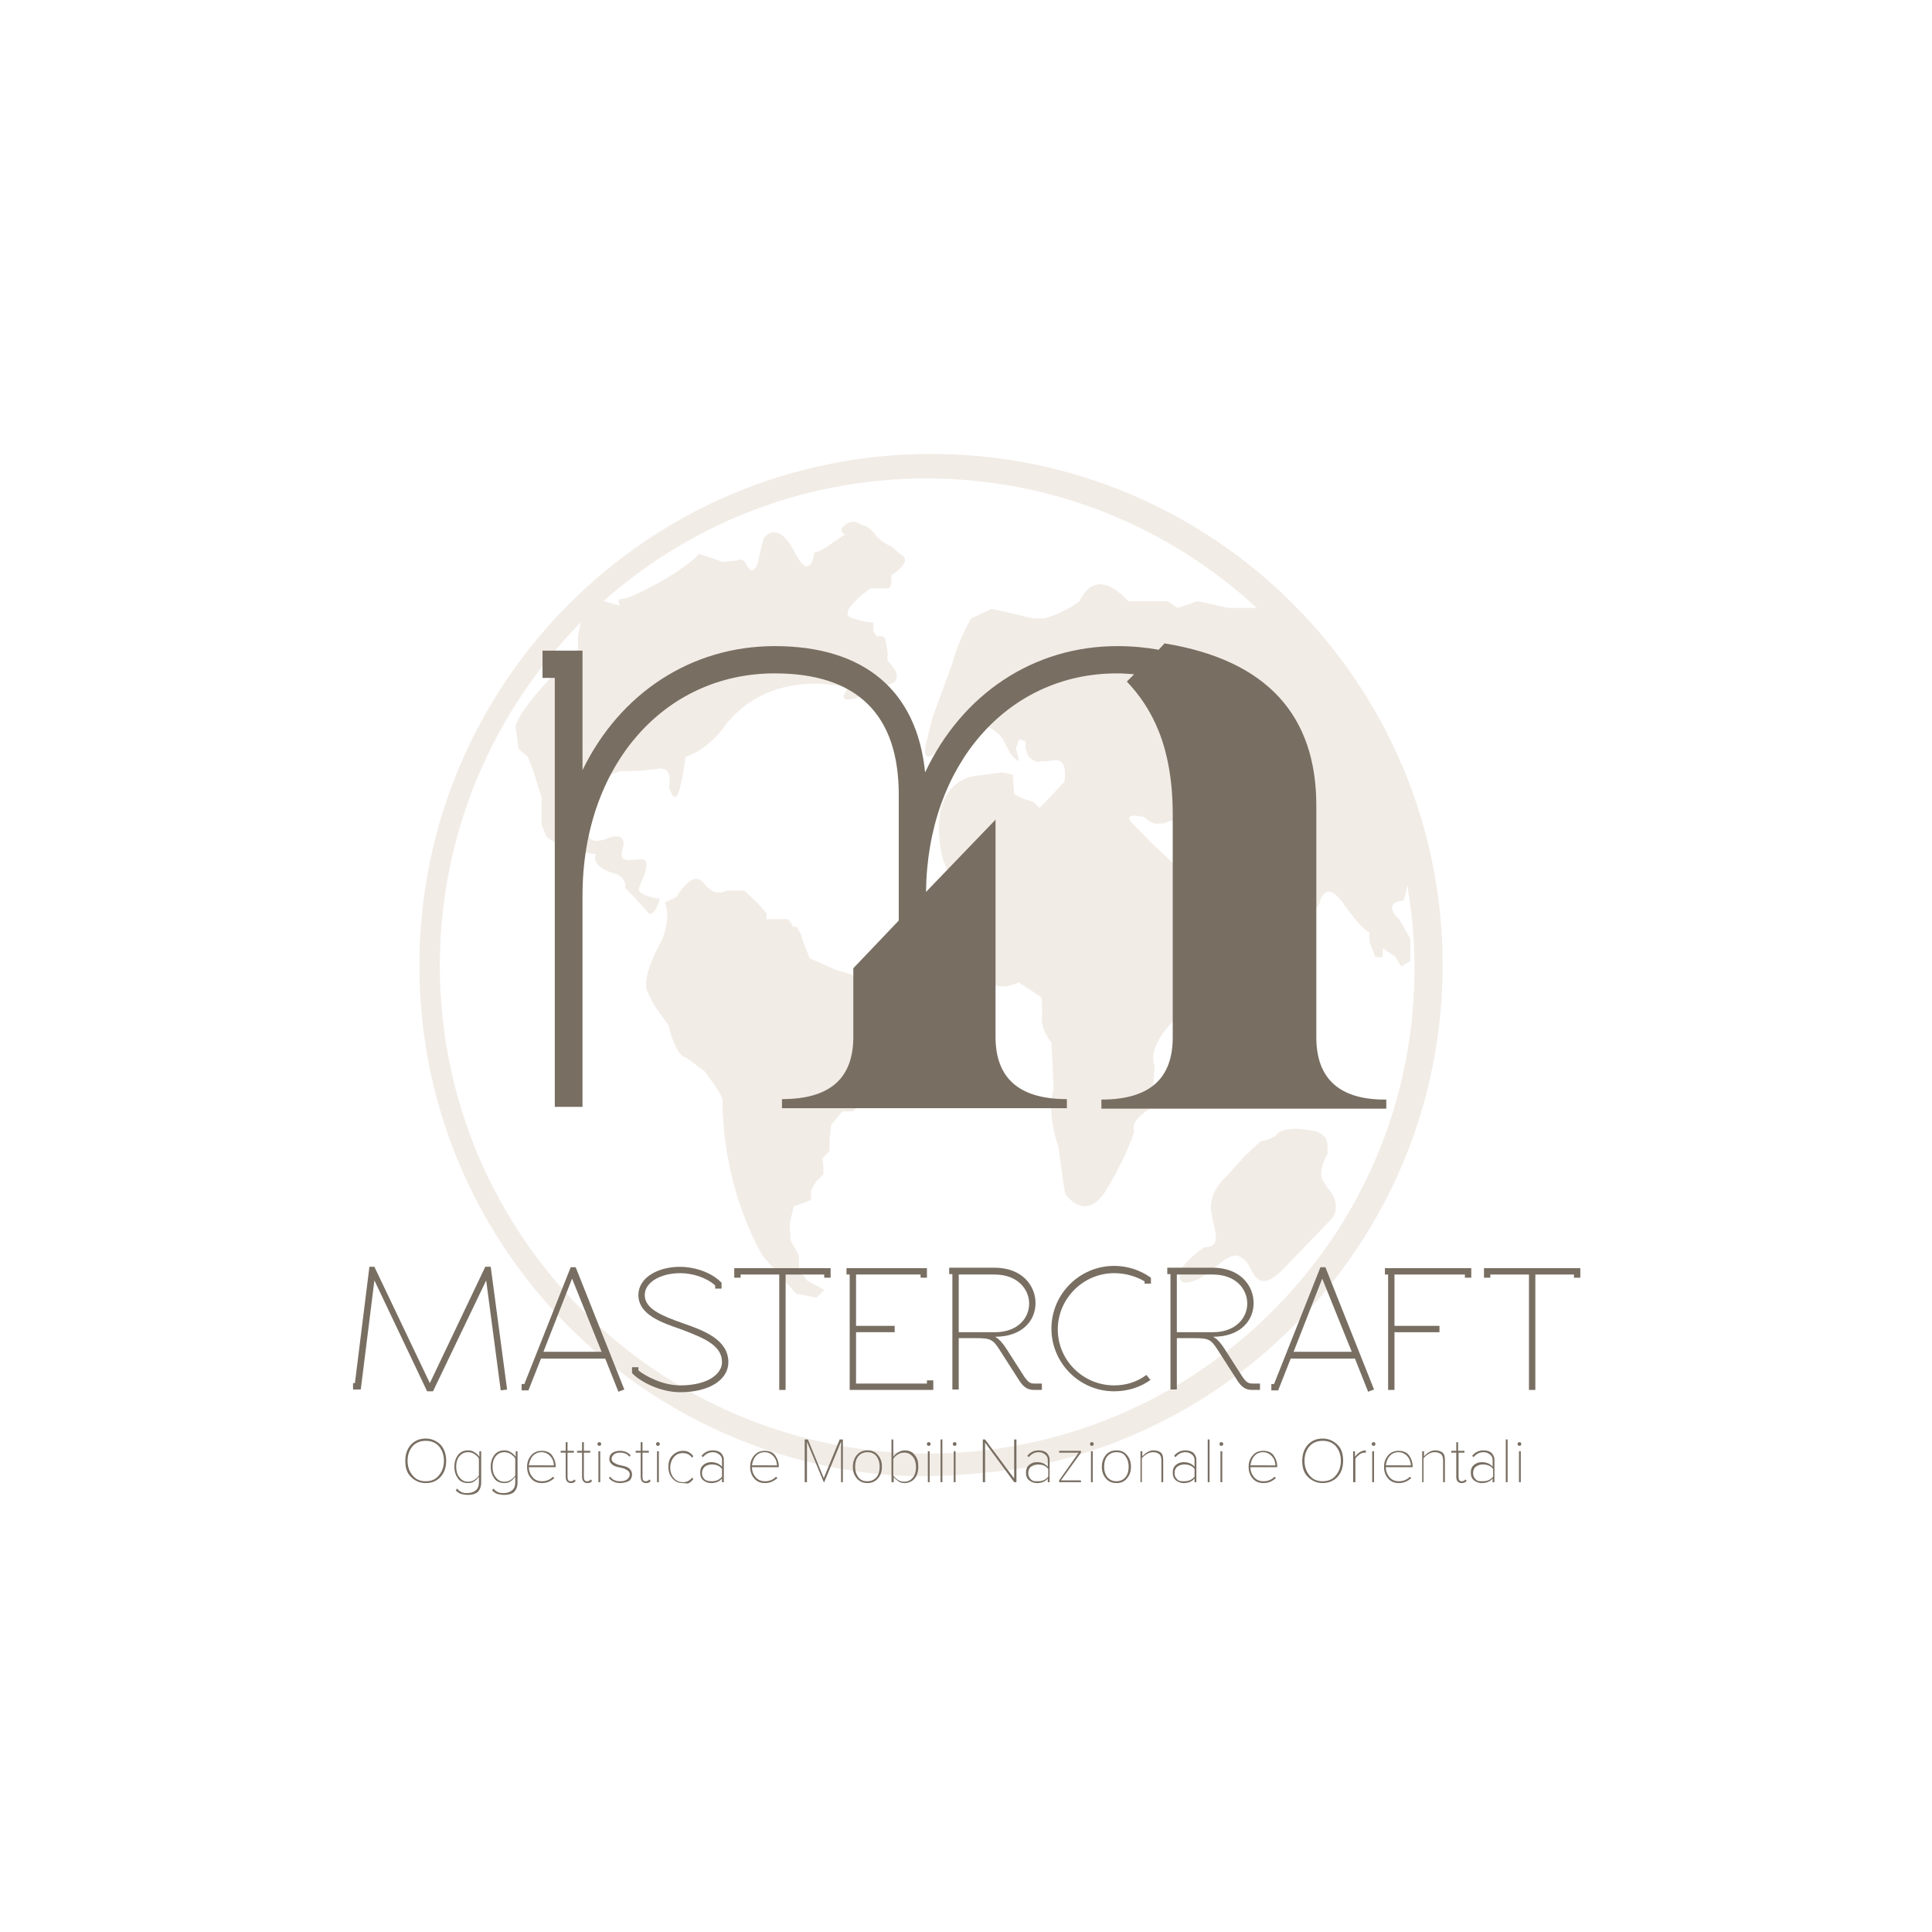 <?xml version="1.0" encoding="utf-8"?>
<!-- Generator: Adobe Illustrator 24.2.3, SVG Export Plug-In . SVG Version: 6.00 Build 0)  -->
<svg version="1.1" id="Livello_1" xmlns="http://www.w3.org/2000/svg" xmlns:xlink="http://www.w3.org/1999/xlink" x="0px" y="0px"
	 viewBox="0 0 425.2 425.2" style="enable-background:new 0 0 425.2 425.2;" xml:space="preserve">
<style type="text/css">
	.st0{opacity:0.8;}
	.st1{fill:#EFE7E0;}
	.st2{fill:#786E62;}
</style>
<g class="st0">
	<g>
		<path class="st1" d="M204.9,99.9c-62.2,0-112.6,50.4-112.6,112.6c0,57.9,43.7,105.5,99.9,111.8c8.6,1,18.6,0.8,33.1-1.2
			c52.5-9.6,92.2-55.5,92.2-110.7C317.5,150.3,267.1,99.9,204.9,99.9z M204.2,319.9c-59.3,0-107.4-48.1-107.4-107.4
			c0-29.4,11.9-56.1,31-75.5l-0.6,3v3c0-0.1-0.6,0.1-7.4,7.7c-7.7,8.6-6.2,9.9-6.2,9.9l0.5,4.2l2.1,1.8l1.2,3.2l1.8,5.7v6l1.1,2.7
			c0,0,2.4,2,7,3.1c4.7,1.1,3.9,0.2,3.7,1.1c-0.3,0.8,0.5,2.8,3.8,3.7c3.3,0.8,2.8,3.3,2.8,3.3s3.7,3.8,5,5.4
			c1.3,1.6,2.9-3.3,2.5-3.1c-0.4,0.2-4.5-0.7-4.5-1.9c0-1.2,3.6-6.9,0.3-6.7c-3.2,0.2-4.8,0.8-3.8-2.6c0.9-3.5-3-2.3-3.6-1.9
			c-5.1,1.7-3.8-1.8-3.8-3.5c-0.4-10.5,7.1-11.4,7.1-11.4s4.5,0.1,7.9-0.5c3.3-0.6,2.8,3.3,2.5,3.9c1.4,4.9,2.4,0.5,2.4,0.5l0.7-3.2
			c0,0,0.5-3,0.6-3.8c5.7-2.1,8.8-7.1,8.8-7.1c8.9-11.3,23-8.8,23-8.8l4.3,0.4c-4.1,4.8,2.7,2.1,2.7,2.1l1.9-1c0,0,2.4-0.8,4.5-1.7
			c2.1-0.8,1.3-2.8,0-4.2c-1.3-1.4-0.7-2.1-0.7-2.1s-0.2-2-0.5-3.3c-0.3-1.3-1.9-0.8-1.9-0.8l-0.8-1.2v-1.9c0,0-1.4,0.1-4.8-1
			c-3.4-1.1,4.1-6.5,4.1-6.5h2.7h1.3c0,0,0.7-0.1,0.7-1.9c0-1.8-0.4-0.3,1.9-2.5c2.4-2.3,0-3.2,0-3.2l-2-1.7c0,0-2.1-0.7-3.5-2.6
			c-1.4-1.9-3.1-2.1-3.1-2.1s-1.6-1.5-3.5,0c-1.9,1.5,0,2.1,0,2.1l-3,2c0,0-2.4,1.9-3.8,2c0,0-0.7,7-4.4-0.2c-3.7-7.3-6.7-3-6.7-3
			s-0.6,2.2-1.1,4.5c-0.4,2.4-1.6,3.6-2.6,1.6c-0.9-2-1.9-1.2-1.9-1.2l-3.3,0.4l-5.3-1.8c-3.9,4-11.3,7.6-11.3,7.6s-4.3,2.3-5.7,2.3
			c-1.5,0-0.4,1.5-0.4,1.5l-3.7-1c19-16.8,43.8-27,71.1-27c28.1,0,53.6,10.9,72.7,28.5h-6.3l-6.7-1.5l-4.4,1.5l-2.3-1.5h-5h-3.6
			c0,0-6.8-8.3-10.7,0c-3.3,2.6-7.7,3.8-7.7,3.8h-2.6l-3.3-0.8l-5.7-1.3l-4.6,2.1c-3.2,5.8-4.1,9.9-4.1,9.9l-2.1,5.7l-2.3,6.3
			l-1.4,5.6c0,0-1.7,7.4,4.9-1.2c2.2-2,6-3.1,6-3.1s4.7,0.3,6.5,4.3c1.9,4.1,3.1,3.8,3.1,3.8l-0.7-2.7l0.7-2l1.4,0.4v1.6l0.6,1.7
			c0,0,1.4,1.8,3.1,1.1c1.9,0.5,5.6-2.4,4.9,4.5c-3.9,4.2-5.5,5.8-5.5,5.8l-1.4-1.3l-2.4-0.8l-1.8-0.9l-0.3-4.3l-2.4-0.5l-5.3,0.7
			c0,0-11.6,0.2-7.8,18.1c6.7,16.6,6.7,16.6,6.7,16.6l1.2,5.1l1.2,3.6c0,0,1.5,5,7.7,2.1c5,3.3,5,3.3,5,3.3s0.3,2.4,0.1,4.8
			c-0.1,2.4,2.1,5.2,2.1,5.2l0.5,10.2c0,0-1.8,4.3,1.1,12.9c1.1,9.2,1.5,10.2,1.5,10.2s4.5,6.8,9.2-1.3c4.8-8.1,5.9-12.5,5.9-12.5
			s-1.3-2.2,3.7-5.1c0.6-5.1,0.8-9.3,0.8-9.3s-2-3.6,4.2-10c1.6,0.2,2.8,1.1,2.8,1.1s2.4,1.4,3.3-2.5c-2-2.3-2.5-2.9,0-5.8
			c0.3-3,2-4.3-4.1-9.7c4.1-3.1,6.7-5.2,6.7-5.2l1-2.5c0,0,2.5-1.8-2.5-4c-4.5-3.2-12-10.4-12-10.4l-3.4-3.5c0,0-4.5-3.6,1.7-2.3
			c1.3,1.3,2.6,1.5,2.6,1.5l1.9-0.1c0,0,2.9-2.2,6.3,2.3c3.5,4.4,7.6,8.8,7.6,8.8l4.8,4l3.5,1.3l1.8,4.3l2,4.5l2.5,5.1
			c0,0,2.3,2.6,2.4-2.4c0.1-5,1.8-8,1.8-8l1.4-2.3c0,0,1.1-5.8,5.3,0.1c4.1,5.9,5.7,6.3,5.7,6.3v2.1l1.3,3.3l1.6,0.1v-2l2.7,1.8
			l1.4,2.2l2-1.2v-4.9l-2.4-4.2c0,0-4.2-3.7,0.9-4.2c0.4-1,0.6-2.3,0.8-3.5c1,5.9,1.6,11.8,1.6,18
			C311.6,271.9,263.5,319.9,204.2,319.9z"/>
	</g>
	<g>
		<path class="st1" d="M188.1,214.7l-4-1.2l-5.9-2.6l-1.4-3.5l-0.5-1.7l-0.9-1.7h-0.8l-1.1-1.7h-4.8V201l-2.1-2.4l-2.8-2.6h-3.9
			c0,0-2.5,1.7-5-1.6c-2.5-3.3-6,3-6,3l-2.6,1.2c1.4,3-0.2,7.6-0.9,8.8c-4.5,8.3-3,10.7-3,10.7l1.5,3c0,0,2.7,3.9,3.2,4.5
			c1.8,7.3,3.8,7.1,3.8,7.1l4.1,3c0,0,3.9,5,4,6.3c0.1,20.7,9,34.6,9,34.6l7.2,8.1l4.5,0.9l1.7-1.7l-3.8-2.1l-1.7-2.3l-0.1-3.3
			L174,273l-0.2-3.7l0.9-3.8l3.8-1.4v-2.1l1.1-2l1.6-1.5v-1.7L181,255l1.5-1.7l0.1-2.6l0.3-3.1l2.5-3h2.3l2-1.9l0.8-2.2l0.4-3.8
			l-0.3-6.2l1.9-2.5l1.9-3.2l0.5-2.7l-0.6-3.4L188.1,214.7z"/>
	</g>
	<g>
		<path class="st1" d="M292.2,253.9c-0.2-2.1,0.6-3.7-2.6-4.9c0,0-7.1-1.8-8.9,1c-1.7,1-3.3,1.2-3.3,1.2l-1.2,1.1l-2.2,2.1l-4.1,4.5
			c0,0-4.1,3.4-3.3,7.9c0.7,4.4,2.5,7.6-1.6,7.7c-3.5,2.5-4.6,4.2-4.6,4.2s-3.1,5.6,3.4,2.8c5.7-3.6,7.6-7.6,10.9-3.3
			c1.2,2.1,2.4,6.7,7.9,0.9c5.5-5.7,10.7-11.1,10.7-11.1s2.1-2.9-1-6.4C291.2,259.8,289.5,258.8,292.2,253.9z"/>
	</g>
</g>
<g>
	<g>
		<g>
			<path class="st2" d="M78.1,304.5l3.2-25.7h1.1l12.2,25.6l12.2-25.6h1.2l3.6,27l-1.4,0.2l-3.2-24.2l-11.7,24.4H94l-11.6-24.4
				l-3,24h-1.7v-1.4H78.1z"/>
		</g>
		<g>
			<path class="st2" d="M119.1,298.9l-2.8,7.1h-1.5v-1.4h0.6l10.2-25.7h1.1l10.7,26.9l-1.3,0.5l-2.9-7.3H119.1z M119.6,297.5h12.8
				l-6.5-16.1L119.6,297.5z"/>
		</g>
		<g>
			<path class="st2" d="M149.7,304.9c6.2,0,9.2-2.6,9.2-5.1c0-3.7-3.9-5.3-8.9-7.2c-4.3-1.5-9.5-3.2-9.5-7.6c0-3.7,4.1-6.2,9.2-6.2
				c2.6,0,6.4,0.9,8.9,3.3l0.2,0.2v1.3h-1.4v-0.7c-2-1.8-5.1-2.7-7.7-2.7c-4.3,0-7.8,2-7.8,4.8c0,3,3.5,4.5,8.6,6.3
				c4.3,1.5,9.8,3.5,9.8,8.5c0,3.8-4.1,6.6-10.6,6.6c-4.5,0-8.8-2.4-10.4-4l-0.2-0.2v-1.3h1.4v0.7
				C142.1,302.9,145.9,304.9,149.7,304.9z"/>
		</g>
		<g>
			<path class="st2" d="M182.8,279.1v2.1h-1.4v-0.7h-8.5v25.4h-1.4v-25.4H163v0.7h-1.4v-2.1H182.8z"/>
		</g>
		<g>
			<path class="st2" d="M188.4,280.5v11.3h8.5v1.4h-8.5v11.3H204v-0.7h1.4v2.1H187v-25.4h-0.7v-1.4H204v2.1h-1.4v-0.7H188.4z"/>
		</g>
		<g>
			<path class="st2" d="M221.4,296.7l4.1,6.4c0.8,1.1,1.2,1.4,2.2,1.4h1.6v1.4h-1.6c-1.4,0-2.3-0.4-3.4-2.1l-4.1-6.4
				c-1.7-2.7-2.1-2.9-5.7-2.9H211v11.3h-1.4v-25.4h-0.7v-1.4h10c6,0,9,3.9,9,7.8c0,3.9-3,7.4-8.9,7.4h0v0h0
				C219.9,294.7,220.6,295.5,221.4,296.7z M226.5,286.9c0-3.1-2.5-6.4-7.6-6.4H211v12.7h7.9C224.1,293.2,226.5,290,226.5,286.9z"/>
		</g>
		<g>
			<path class="st2" d="M245.2,280.2c-6.8,0-12.4,5.6-12.4,12.4c0,6.8,5.6,12.3,12.4,12.3c2.7,0,5.1-0.8,7.1-2.3l0.9,1.1
				c-2.2,1.6-5,2.5-8,2.5c-7.6,0-13.8-6.2-13.8-13.8c0-7.6,6.2-13.8,13.8-13.8c2.9,0,5.6,0.9,7.8,2.4l0.3,0.2v1.3h-1.4v-0.5
				C250,280.9,247.7,280.2,245.2,280.2z"/>
		</g>
		<g>
			<path class="st2" d="M269.4,296.7l4.1,6.4c0.8,1.1,1.2,1.4,2.2,1.4h1.6v1.4h-1.6c-1.4,0-2.3-0.4-3.4-2.1l-4.1-6.4
				c-1.7-2.7-2.1-2.9-5.7-2.9H259v11.3h-1.4v-25.4h-0.7v-1.4h10c6,0,9,3.9,9,7.8c0,3.9-3,7.4-8.9,7.4h0v0h0
				C267.9,294.7,268.6,295.5,269.4,296.7z M274.5,286.9c0-3.1-2.4-6.4-7.6-6.4H259v12.7h7.9C272,293.2,274.5,290,274.5,286.9z"/>
		</g>
		<g>
			<path class="st2" d="M284.1,298.9l-2.8,7.1h-1.5v-1.4h0.6l10.2-25.7h1.1l10.7,26.9l-1.3,0.5l-2.9-7.3H284.1z M284.7,297.5h12.8
				l-6.5-16.1L284.7,297.5z"/>
		</g>
		<g>
			<path class="st2" d="M304.8,280.5v-1.4h19v2.1h-1.4v-0.7h-15.5v11.3h9.9v1.4h-9.9v12.7h-1.4v-25.4H304.8z"/>
		</g>
		<g>
			<path class="st2" d="M347.8,279.1v2.1h-1.4v-0.7h-8.5v25.4h-1.4v-25.4h-8.5v0.7h-1.4v-2.1H347.8z"/>
		</g>
	</g>
	<g>
		<path class="st2" d="M289.7,228.3v-51c0-19.7-10.7-32-33.4-35.7l-1.3,1.4c-2.8-0.5-5.8-0.8-9.1-0.8c-18.5,0-34.2,10.6-42.3,27.8
			c-1.8-18-13.4-27.8-33.1-27.8c-18.4,0-34.1,10.4-42.3,27.3v-26.3h-8.8v6h2.7v94.4h6.1v-46.5c0-28.4,17.8-48.9,42.3-48.9
			c18.1,0,27.3,9,27.3,26.7v27.7l-10,10.5v15.1c0,9.2-5.2,13.7-15.7,13.7v2h62.7v-2c-10.5,0-15.7-4.6-15.7-13.7v-47.8l-15.3,15.9
			c0.3-27.9,17.9-48.1,42-48.1c1.3,0,2.6,0.1,3.8,0.2l-1.6,1.6c5.3,5.6,10.1,13.9,10.1,29.3v49c0,9.2-5.2,13.7-15.7,13.7v2h62.7v-2
			C294.9,242.1,289.7,237.5,289.7,228.3z"/>
	</g>
</g>
<g>
	<path class="st2" d="M93.7,326.4c-1.4,0-2.4-0.5-3.3-1.4s-1.2-2.1-1.2-3.5c0-1.4,0.4-2.6,1.2-3.5s1.9-1.4,3.3-1.4
		c1.3,0,2.4,0.5,3.3,1.4c0.8,0.9,1.2,2.1,1.2,3.5c0,1.4-0.4,2.6-1.2,3.5C96.1,326,95,326.4,93.7,326.4z M93.7,326
		c1.2,0,2.2-0.4,2.9-1.3c0.7-0.8,1.1-1.9,1.1-3.2c0-1.3-0.4-2.4-1.1-3.2c-0.7-0.8-1.7-1.2-2.9-1.2c-1.2,0-2.2,0.4-2.9,1.2
		s-1.1,1.9-1.1,3.2c0,1.3,0.4,2.4,1.1,3.2C91.5,325.6,92.5,326,93.7,326z"/>
	<path class="st2" d="M103,329c-0.6,0-1.1-0.1-1.5-0.2s-0.8-0.4-1.2-0.8l0.3-0.4c0.3,0.4,0.6,0.6,1,0.8c0.4,0.2,0.8,0.2,1.3,0.2
		c0.7,0,1.3-0.2,1.8-0.6c0.5-0.4,0.7-1,0.7-1.8v-1.2c-0.3,0.4-0.6,0.7-1,1s-0.9,0.4-1.4,0.4c-0.9,0-1.7-0.3-2.2-1s-0.8-1.5-0.8-2.6
		c0-1.1,0.3-1.9,0.8-2.6c0.6-0.7,1.3-1,2.2-1c0.5,0,1,0.1,1.4,0.4c0.4,0.2,0.8,0.6,1.1,1v-1.2h0.4v6.9c0,0.9-0.3,1.6-0.8,2.1
		C104.6,328.8,103.9,329,103,329z M103,326.1c0.5,0,1-0.1,1.4-0.4s0.8-0.6,1-1V321c-0.2-0.4-0.6-0.7-1-1c-0.5-0.3-0.9-0.4-1.4-0.4
		c-0.8,0-1.4,0.3-1.9,0.9c-0.5,0.6-0.7,1.4-0.7,2.3s0.2,1.7,0.7,2.3C101.6,325.8,102.2,326.1,103,326.1z"/>
	<path class="st2" d="M111,329c-0.6,0-1.1-0.1-1.5-0.2s-0.8-0.4-1.2-0.8l0.3-0.4c0.3,0.4,0.6,0.6,1,0.8c0.4,0.2,0.8,0.2,1.3,0.2
		c0.7,0,1.3-0.2,1.8-0.6c0.5-0.4,0.7-1,0.7-1.8v-1.2c-0.3,0.4-0.6,0.7-1,1s-0.9,0.4-1.4,0.4c-0.9,0-1.7-0.3-2.2-1s-0.8-1.5-0.8-2.6
		c0-1.1,0.3-1.9,0.8-2.6c0.6-0.7,1.3-1,2.2-1c0.5,0,1,0.1,1.4,0.4c0.4,0.2,0.8,0.6,1.1,1v-1.2h0.4v6.9c0,0.9-0.3,1.6-0.8,2.1
		C112.6,328.8,111.9,329,111,329z M111,326.1c0.5,0,1-0.1,1.4-0.4s0.8-0.6,1-1V321c-0.2-0.4-0.6-0.7-1-1c-0.5-0.3-0.9-0.4-1.4-0.4
		c-0.8,0-1.4,0.3-1.9,0.9c-0.5,0.6-0.7,1.4-0.7,2.3s0.2,1.7,0.7,2.3C109.6,325.8,110.2,326.1,111,326.1z"/>
	<path class="st2" d="M119.3,326.4c-1,0-1.8-0.3-2.4-1s-0.9-1.5-0.9-2.6c0-1,0.3-1.8,0.9-2.5c0.6-0.7,1.4-1,2.3-1c1,0,1.8,0.3,2.3,1
		s0.8,1.5,0.8,2.5v0.1h-5.9c0,0.9,0.3,1.6,0.8,2.2s1.2,0.9,2.1,0.9c0.9,0,1.7-0.3,2.4-1l0.3,0.3C121.2,326,120.4,326.4,119.3,326.4z
		 M121.9,322.6c0-0.5-0.1-0.9-0.3-1.4c-0.2-0.4-0.5-0.8-0.9-1.1c-0.4-0.3-0.9-0.5-1.5-0.5c-0.8,0-1.5,0.3-2,0.9
		c-0.5,0.6-0.7,1.3-0.8,2H121.9z"/>
	<path class="st2" d="M125.7,326.4c-0.8,0-1.2-0.5-1.2-1.4v-5.3h-1.1v-0.4h1.1v-1.9h0.4v1.9h1.4v0.4h-1.4v5.3c0,0.7,0.2,1,0.7,1
		c0.3,0,0.6-0.1,0.8-0.4l0.3,0.3C126.4,326.3,126.1,326.4,125.7,326.4z"/>
	<path class="st2" d="M129.3,326.4c-0.8,0-1.2-0.5-1.2-1.4v-5.3H127v-0.4h1.1v-1.9h0.4v1.9h1.4v0.4h-1.4v5.3c0,0.7,0.2,1,0.7,1
		c0.3,0,0.6-0.1,0.8-0.4l0.3,0.3C130.1,326.3,129.7,326.4,129.3,326.4z"/>
	<path class="st2" d="M131.9,318.2c-0.1,0-0.2,0-0.3-0.1s-0.1-0.2-0.1-0.3s0-0.2,0.1-0.3s0.2-0.1,0.3-0.1c0.1,0,0.2,0,0.3,0.1
		c0.1,0.1,0.1,0.2,0.1,0.3s0,0.2-0.1,0.3C132.1,318.2,132,318.2,131.9,318.2z M132.1,326.2h-0.4v-6.8h0.4V326.2z"/>
	<path class="st2" d="M136.5,326.4c-1,0-1.9-0.4-2.5-1.1l0.3-0.3c0.5,0.7,1.2,1,2.2,1c0.6,0,1.1-0.1,1.5-0.4
		c0.4-0.3,0.6-0.7,0.6-1.1c0-0.4-0.2-0.7-0.5-0.9s-0.7-0.4-1.1-0.5c-0.4-0.1-0.9-0.2-1.3-0.3c-0.4-0.1-0.8-0.3-1.1-0.6
		s-0.5-0.6-0.5-1.1c0-0.5,0.2-1,0.6-1.3s1-0.5,1.7-0.5c1,0,1.8,0.3,2.4,1l-0.3,0.3c-0.4-0.6-1.1-0.9-2-0.9c-0.6,0-1,0.1-1.4,0.4
		c-0.3,0.3-0.5,0.6-0.5,1c0,0.3,0.2,0.6,0.5,0.8s0.7,0.4,1.1,0.5c0.4,0.1,0.9,0.2,1.3,0.3c0.4,0.1,0.8,0.3,1.1,0.6s0.5,0.7,0.5,1.2
		c0,0.6-0.2,1-0.6,1.4C137.9,326.2,137.2,326.4,136.5,326.4z"/>
	<path class="st2" d="M142.2,326.4c-0.8,0-1.2-0.5-1.2-1.4v-5.3h-1.1v-0.4h1.1v-1.9h0.4v1.9h1.4v0.4h-1.4v5.3c0,0.7,0.2,1,0.7,1
		c0.3,0,0.6-0.1,0.8-0.4l0.3,0.3C143,326.3,142.6,326.4,142.2,326.4z"/>
	<path class="st2" d="M144.8,318.2c-0.1,0-0.2,0-0.3-0.1s-0.1-0.2-0.1-0.3s0-0.2,0.1-0.3s0.2-0.1,0.3-0.1c0.1,0,0.2,0,0.3,0.1
		c0.1,0.1,0.1,0.2,0.1,0.3s0,0.2-0.1,0.3C145,318.2,144.9,318.2,144.8,318.2z M145,326.2h-0.4v-6.8h0.4V326.2z"/>
	<path class="st2" d="M150.3,326.4c-1,0-1.7-0.3-2.3-1c-0.6-0.7-0.9-1.5-0.9-2.6s0.3-1.9,0.9-2.5s1.4-1,2.3-1c0.5,0,1,0.1,1.3,0.3
		c0.4,0.2,0.7,0.5,1,0.9l-0.3,0.3c-0.5-0.7-1.2-1-2-1c-0.9,0-1.5,0.3-2,0.9c-0.5,0.6-0.8,1.4-0.8,2.3c0,0.9,0.3,1.7,0.8,2.3
		c0.5,0.6,1.2,0.9,2,0.9c0.8,0,1.5-0.3,2-1l0.3,0.3c-0.3,0.4-0.6,0.7-1,0.9S150.8,326.4,150.3,326.4z"/>
	<path class="st2" d="M159.3,326.2h-0.4v-0.8c-0.6,0.7-1.4,1-2.4,1c-0.6,0-1.2-0.2-1.7-0.6c-0.5-0.4-0.7-1-0.7-1.7
		c0-0.7,0.2-1.3,0.7-1.7c0.5-0.4,1-0.6,1.7-0.6c1,0,1.8,0.3,2.4,1v-1.5c0-0.5-0.2-0.9-0.6-1.2s-0.8-0.5-1.4-0.5
		c-0.9,0-1.6,0.4-2.2,1.1l-0.3-0.3c0.3-0.4,0.7-0.7,1.1-0.9c0.4-0.2,0.9-0.3,1.4-0.3c0.7,0,1.3,0.2,1.7,0.5c0.4,0.4,0.7,0.9,0.7,1.5
		V326.2z M156.6,326c1,0,1.7-0.3,2.3-1v-1.7c-0.5-0.7-1.3-1-2.3-1c-0.6,0-1.1,0.2-1.5,0.5c-0.4,0.4-0.6,0.8-0.6,1.4s0.2,1,0.6,1.4
		C155.5,325.9,156,326,156.6,326z"/>
	<path class="st2" d="M168.4,326.4c-1,0-1.8-0.3-2.4-1s-0.9-1.5-0.9-2.6c0-1,0.3-1.8,0.9-2.5c0.6-0.7,1.4-1,2.3-1c1,0,1.8,0.3,2.3,1
		s0.8,1.5,0.8,2.5v0.1h-5.9c0,0.9,0.3,1.6,0.8,2.2s1.2,0.9,2.1,0.9c0.9,0,1.7-0.3,2.4-1l0.3,0.3C170.3,326,169.4,326.4,168.4,326.4z
		 M171,322.6c0-0.5-0.1-0.9-0.3-1.4c-0.2-0.4-0.5-0.8-0.9-1.1c-0.4-0.3-0.9-0.5-1.5-0.5c-0.8,0-1.5,0.3-2,0.9
		c-0.5,0.6-0.7,1.3-0.8,2H171z"/>
	<path class="st2" d="M185.6,326.2h-0.5v-8.9l-3.7,8.9h-0.1l-3.7-8.9v8.9h-0.5v-9.4h0.7l3.5,8.5l3.5-8.5h0.7V326.2z"/>
	<path class="st2" d="M190.9,326.4c-0.9,0-1.7-0.3-2.3-1c-0.6-0.7-0.9-1.5-0.9-2.6c0-1,0.3-1.9,0.9-2.6c0.6-0.7,1.4-1,2.3-1
		c1,0,1.7,0.3,2.3,1s0.9,1.5,0.9,2.6s-0.3,1.9-0.9,2.6S191.8,326.4,190.9,326.4z M190.9,326c0.8,0,1.5-0.3,2-0.9
		c0.5-0.6,0.7-1.4,0.7-2.3c0-0.9-0.2-1.6-0.7-2.3c-0.5-0.6-1.1-0.9-2-0.9c-0.8,0-1.5,0.3-2,0.9s-0.7,1.4-0.7,2.3
		c0,0.9,0.2,1.6,0.7,2.3S190.1,326,190.9,326z"/>
	<path class="st2" d="M196.6,326.2h-0.4v-9.4h0.4v3.8c0.3-0.4,0.6-0.7,1.1-1c0.4-0.2,0.9-0.4,1.4-0.4c0.9,0,1.7,0.3,2.2,1
		c0.6,0.7,0.8,1.5,0.8,2.6c0,1.1-0.3,2-0.8,2.6s-1.3,1-2.2,1c-0.5,0-1-0.1-1.4-0.4s-0.8-0.6-1-0.9V326.2z M196.6,324.7
		c0.2,0.4,0.6,0.7,1,1c0.5,0.3,0.9,0.4,1.4,0.4c0.8,0,1.4-0.3,1.9-0.9c0.5-0.6,0.7-1.4,0.7-2.3s-0.2-1.7-0.7-2.3
		c-0.5-0.6-1.1-0.9-1.9-0.9c-0.5,0-1,0.1-1.4,0.4c-0.5,0.3-0.8,0.6-1,1V324.7z"/>
	<path class="st2" d="M204.4,318.2c-0.1,0-0.2,0-0.3-0.1s-0.1-0.2-0.1-0.3s0-0.2,0.1-0.3s0.2-0.1,0.3-0.1c0.1,0,0.2,0,0.3,0.1
		c0.1,0.1,0.1,0.2,0.1,0.3s0,0.2-0.1,0.3C204.6,318.2,204.5,318.2,204.4,318.2z M204.6,326.2h-0.4v-6.8h0.4V326.2z"/>
	<path class="st2" d="M207.4,326.2H207v-9.4h0.4V326.2z"/>
	<path class="st2" d="M210.1,318.2c-0.1,0-0.2,0-0.3-0.1s-0.1-0.2-0.1-0.3s0-0.2,0.1-0.3s0.2-0.1,0.3-0.1c0.1,0,0.2,0,0.3,0.1
		c0.1,0.1,0.1,0.2,0.1,0.3s0,0.2-0.1,0.3C210.3,318.2,210.2,318.2,210.1,318.2z M210.3,326.2h-0.4v-6.8h0.4V326.2z"/>
	<path class="st2" d="M223.7,326.2h-0.5l-6.4-8.7v8.7h-0.5v-9.4h0.5l6.4,8.6v-8.6h0.5V326.2z"/>
	<path class="st2" d="M231,326.2h-0.4v-0.8c-0.6,0.7-1.4,1-2.4,1c-0.6,0-1.2-0.2-1.7-0.6c-0.5-0.4-0.7-1-0.7-1.7
		c0-0.7,0.2-1.3,0.7-1.7c0.5-0.4,1-0.6,1.7-0.6c1,0,1.8,0.3,2.4,1v-1.5c0-0.5-0.2-0.9-0.6-1.2s-0.8-0.5-1.4-0.5
		c-0.9,0-1.6,0.4-2.2,1.1l-0.3-0.3c0.3-0.4,0.7-0.7,1.1-0.9c0.4-0.2,0.9-0.3,1.4-0.3c0.7,0,1.3,0.2,1.7,0.5c0.4,0.4,0.7,0.9,0.7,1.5
		V326.2z M228.4,326c1,0,1.7-0.3,2.3-1v-1.7c-0.5-0.7-1.3-1-2.3-1c-0.6,0-1.1,0.2-1.5,0.5s-0.6,0.8-0.6,1.4s0.2,1,0.6,1.4
		S227.7,326,228.4,326z"/>
	<path class="st2" d="M238,326.2h-4.9v-0.4l4.3-6.1h-4.3v-0.4h4.8v0.4l-4.4,6.1h4.4V326.2z"/>
	<path class="st2" d="M240.3,318.2c-0.1,0-0.2,0-0.3-0.1s-0.1-0.2-0.1-0.3s0-0.2,0.1-0.3s0.2-0.1,0.3-0.1c0.1,0,0.2,0,0.3,0.1
		s0.1,0.2,0.1,0.3s0,0.2-0.1,0.3S240.4,318.2,240.3,318.2z M240.5,326.2h-0.4v-6.8h0.4V326.2z"/>
	<path class="st2" d="M245.7,326.4c-0.9,0-1.7-0.3-2.3-1s-0.9-1.5-0.9-2.6c0-1,0.3-1.9,0.9-2.6s1.4-1,2.3-1c1,0,1.7,0.3,2.3,1
		s0.9,1.5,0.9,2.6s-0.3,1.9-0.9,2.6S246.7,326.4,245.7,326.4z M245.7,326c0.8,0,1.5-0.3,2-0.9s0.7-1.4,0.7-2.3
		c0-0.9-0.2-1.6-0.7-2.3s-1.1-0.9-2-0.9c-0.8,0-1.5,0.3-2,0.9c-0.5,0.6-0.7,1.4-0.7,2.3c0,0.9,0.2,1.6,0.7,2.3
		C244.2,325.7,244.9,326,245.7,326z"/>
	<path class="st2" d="M256,326.2h-0.4v-4.8c0-0.7-0.2-1.2-0.5-1.4s-0.7-0.4-1.3-0.4c-0.5,0-0.9,0.1-1.4,0.4s-0.8,0.6-1.1,0.9v5.3
		H251v-6.8h0.4v1.1c0.3-0.3,0.6-0.6,1.1-0.9s0.9-0.4,1.4-0.4c0.7,0,1.2,0.2,1.6,0.5c0.4,0.4,0.5,0.9,0.5,1.7V326.2z"/>
	<path class="st2" d="M263.3,326.2h-0.4v-0.8c-0.6,0.7-1.4,1-2.4,1c-0.6,0-1.2-0.2-1.7-0.6c-0.5-0.4-0.7-1-0.7-1.7
		c0-0.7,0.2-1.3,0.7-1.7c0.5-0.4,1-0.6,1.7-0.6c1,0,1.8,0.3,2.4,1v-1.5c0-0.5-0.2-0.9-0.6-1.2s-0.8-0.5-1.4-0.5
		c-0.9,0-1.6,0.4-2.2,1.1l-0.3-0.3c0.3-0.4,0.7-0.7,1.1-0.9c0.4-0.2,0.9-0.3,1.4-0.3c0.7,0,1.3,0.2,1.7,0.5c0.4,0.4,0.7,0.9,0.7,1.5
		V326.2z M260.6,326c1,0,1.7-0.3,2.3-1v-1.7c-0.5-0.7-1.3-1-2.3-1c-0.6,0-1.1,0.2-1.5,0.5s-0.6,0.8-0.6,1.4s0.2,1,0.6,1.4
		S260,326,260.6,326z"/>
	<path class="st2" d="M266.2,326.2h-0.4v-9.4h0.4V326.2z"/>
	<path class="st2" d="M268.8,318.2c-0.1,0-0.2,0-0.3-0.1s-0.1-0.2-0.1-0.3s0-0.2,0.1-0.3s0.2-0.1,0.3-0.1c0.1,0,0.2,0,0.3,0.1
		s0.1,0.2,0.1,0.3s0,0.2-0.1,0.3S268.9,318.2,268.8,318.2z M269,326.2h-0.4v-6.8h0.4V326.2z"/>
	<path class="st2" d="M278.1,326.4c-1,0-1.8-0.3-2.4-1s-0.9-1.5-0.9-2.6c0-1,0.3-1.8,0.9-2.5c0.6-0.7,1.4-1,2.3-1c1,0,1.8,0.3,2.3,1
		s0.8,1.5,0.8,2.5v0.1h-5.9c0,0.9,0.3,1.6,0.8,2.2c0.5,0.6,1.2,0.9,2.1,0.9c0.9,0,1.7-0.3,2.4-1l0.3,0.3
		C280,326,279.2,326.4,278.1,326.4z M280.7,322.6c0-0.5-0.1-0.9-0.3-1.4c-0.2-0.4-0.5-0.8-0.9-1.1s-0.9-0.5-1.5-0.5
		c-0.8,0-1.5,0.3-2,0.9c-0.5,0.6-0.7,1.3-0.8,2H280.7z"/>
	<path class="st2" d="M291.1,326.4c-1.3,0-2.4-0.5-3.3-1.4s-1.2-2.1-1.2-3.5c0-1.4,0.4-2.6,1.2-3.5s1.9-1.4,3.3-1.4
		c1.3,0,2.4,0.5,3.3,1.4s1.2,2.1,1.2,3.5c0,1.4-0.4,2.6-1.2,3.5S292.4,326.4,291.1,326.4z M291.1,326c1.2,0,2.2-0.4,2.9-1.3
		c0.7-0.8,1.1-1.9,1.1-3.2c0-1.3-0.4-2.4-1.1-3.2s-1.7-1.2-2.9-1.2c-1.2,0-2.2,0.4-2.9,1.2c-0.7,0.8-1.1,1.9-1.1,3.2
		c0,1.3,0.4,2.4,1.1,3.2C288.9,325.6,289.9,326,291.1,326z"/>
	<path class="st2" d="M298.2,326.2h-0.4v-6.8h0.4v1.2c0.7-0.9,1.5-1.4,2.4-1.4v0.5c-0.1,0-0.2,0-0.3,0c-0.3,0-0.7,0.1-1.1,0.4
		c-0.4,0.3-0.7,0.6-0.9,0.9V326.2z"/>
	<path class="st2" d="M302.3,318.2c-0.1,0-0.2,0-0.3-0.1s-0.1-0.2-0.1-0.3s0-0.2,0.1-0.3s0.2-0.1,0.3-0.1c0.1,0,0.2,0,0.3,0.1
		s0.1,0.2,0.1,0.3s0,0.2-0.1,0.3S302.4,318.2,302.3,318.2z M302.5,326.2H302v-6.8h0.4V326.2z"/>
	<path class="st2" d="M307.9,326.4c-1,0-1.8-0.3-2.4-1s-0.9-1.5-0.9-2.6c0-1,0.3-1.8,0.9-2.5c0.6-0.7,1.4-1,2.3-1c1,0,1.8,0.3,2.3,1
		s0.8,1.5,0.8,2.5v0.1H305c0,0.9,0.3,1.6,0.8,2.2c0.5,0.6,1.2,0.9,2.1,0.9c0.9,0,1.7-0.3,2.4-1l0.3,0.3
		C309.8,326,308.9,326.4,307.9,326.4z M310.5,322.6c0-0.5-0.1-0.9-0.3-1.4c-0.2-0.4-0.5-0.8-0.9-1.1s-0.9-0.5-1.5-0.5
		c-0.8,0-1.5,0.3-2,0.9c-0.5,0.6-0.7,1.3-0.8,2H310.5z"/>
	<path class="st2" d="M318,326.2h-0.4v-4.8c0-0.7-0.2-1.2-0.5-1.4s-0.7-0.4-1.3-0.4c-0.5,0-0.9,0.1-1.4,0.4s-0.8,0.6-1.1,0.9v5.3
		H313v-6.8h0.4v1.1c0.3-0.3,0.6-0.6,1.1-0.9s0.9-0.4,1.4-0.4c0.7,0,1.2,0.2,1.6,0.5c0.4,0.4,0.5,0.9,0.5,1.7V326.2z"/>
	<path class="st2" d="M321.7,326.4c-0.8,0-1.2-0.5-1.2-1.4v-5.3h-1.1v-0.4h1.1v-1.9h0.4v1.9h1.4v0.4H321v5.3c0,0.7,0.2,1,0.7,1
		c0.3,0,0.6-0.1,0.8-0.4l0.3,0.3C322.5,326.3,322.1,326.4,321.7,326.4z"/>
	<path class="st2" d="M328.9,326.2h-0.4v-0.8c-0.6,0.7-1.4,1-2.4,1c-0.6,0-1.2-0.2-1.7-0.6c-0.5-0.4-0.7-1-0.7-1.7
		c0-0.7,0.2-1.3,0.7-1.7c0.5-0.4,1-0.6,1.7-0.6c1,0,1.8,0.3,2.4,1v-1.5c0-0.5-0.2-0.9-0.6-1.2s-0.8-0.5-1.4-0.5
		c-0.9,0-1.6,0.4-2.2,1.1l-0.3-0.3c0.3-0.4,0.7-0.7,1.1-0.9c0.4-0.2,0.9-0.3,1.4-0.3c0.7,0,1.3,0.2,1.7,0.5c0.4,0.4,0.7,0.9,0.7,1.5
		V326.2z M326.3,326c1,0,1.7-0.3,2.3-1v-1.7c-0.5-0.7-1.3-1-2.3-1c-0.6,0-1.1,0.2-1.5,0.5s-0.6,0.8-0.6,1.4s0.2,1,0.6,1.4
		S325.6,326,326.3,326z"/>
	<path class="st2" d="M331.8,326.2h-0.4v-9.4h0.4V326.2z"/>
	<path class="st2" d="M334.4,318.2c-0.1,0-0.2,0-0.3-0.1s-0.1-0.2-0.1-0.3s0-0.2,0.1-0.3s0.2-0.1,0.3-0.1c0.1,0,0.2,0,0.3,0.1
		s0.1,0.2,0.1,0.3s0,0.2-0.1,0.3S334.6,318.2,334.4,318.2z M334.7,326.2h-0.4v-6.8h0.4V326.2z"/>
</g>
</svg>
